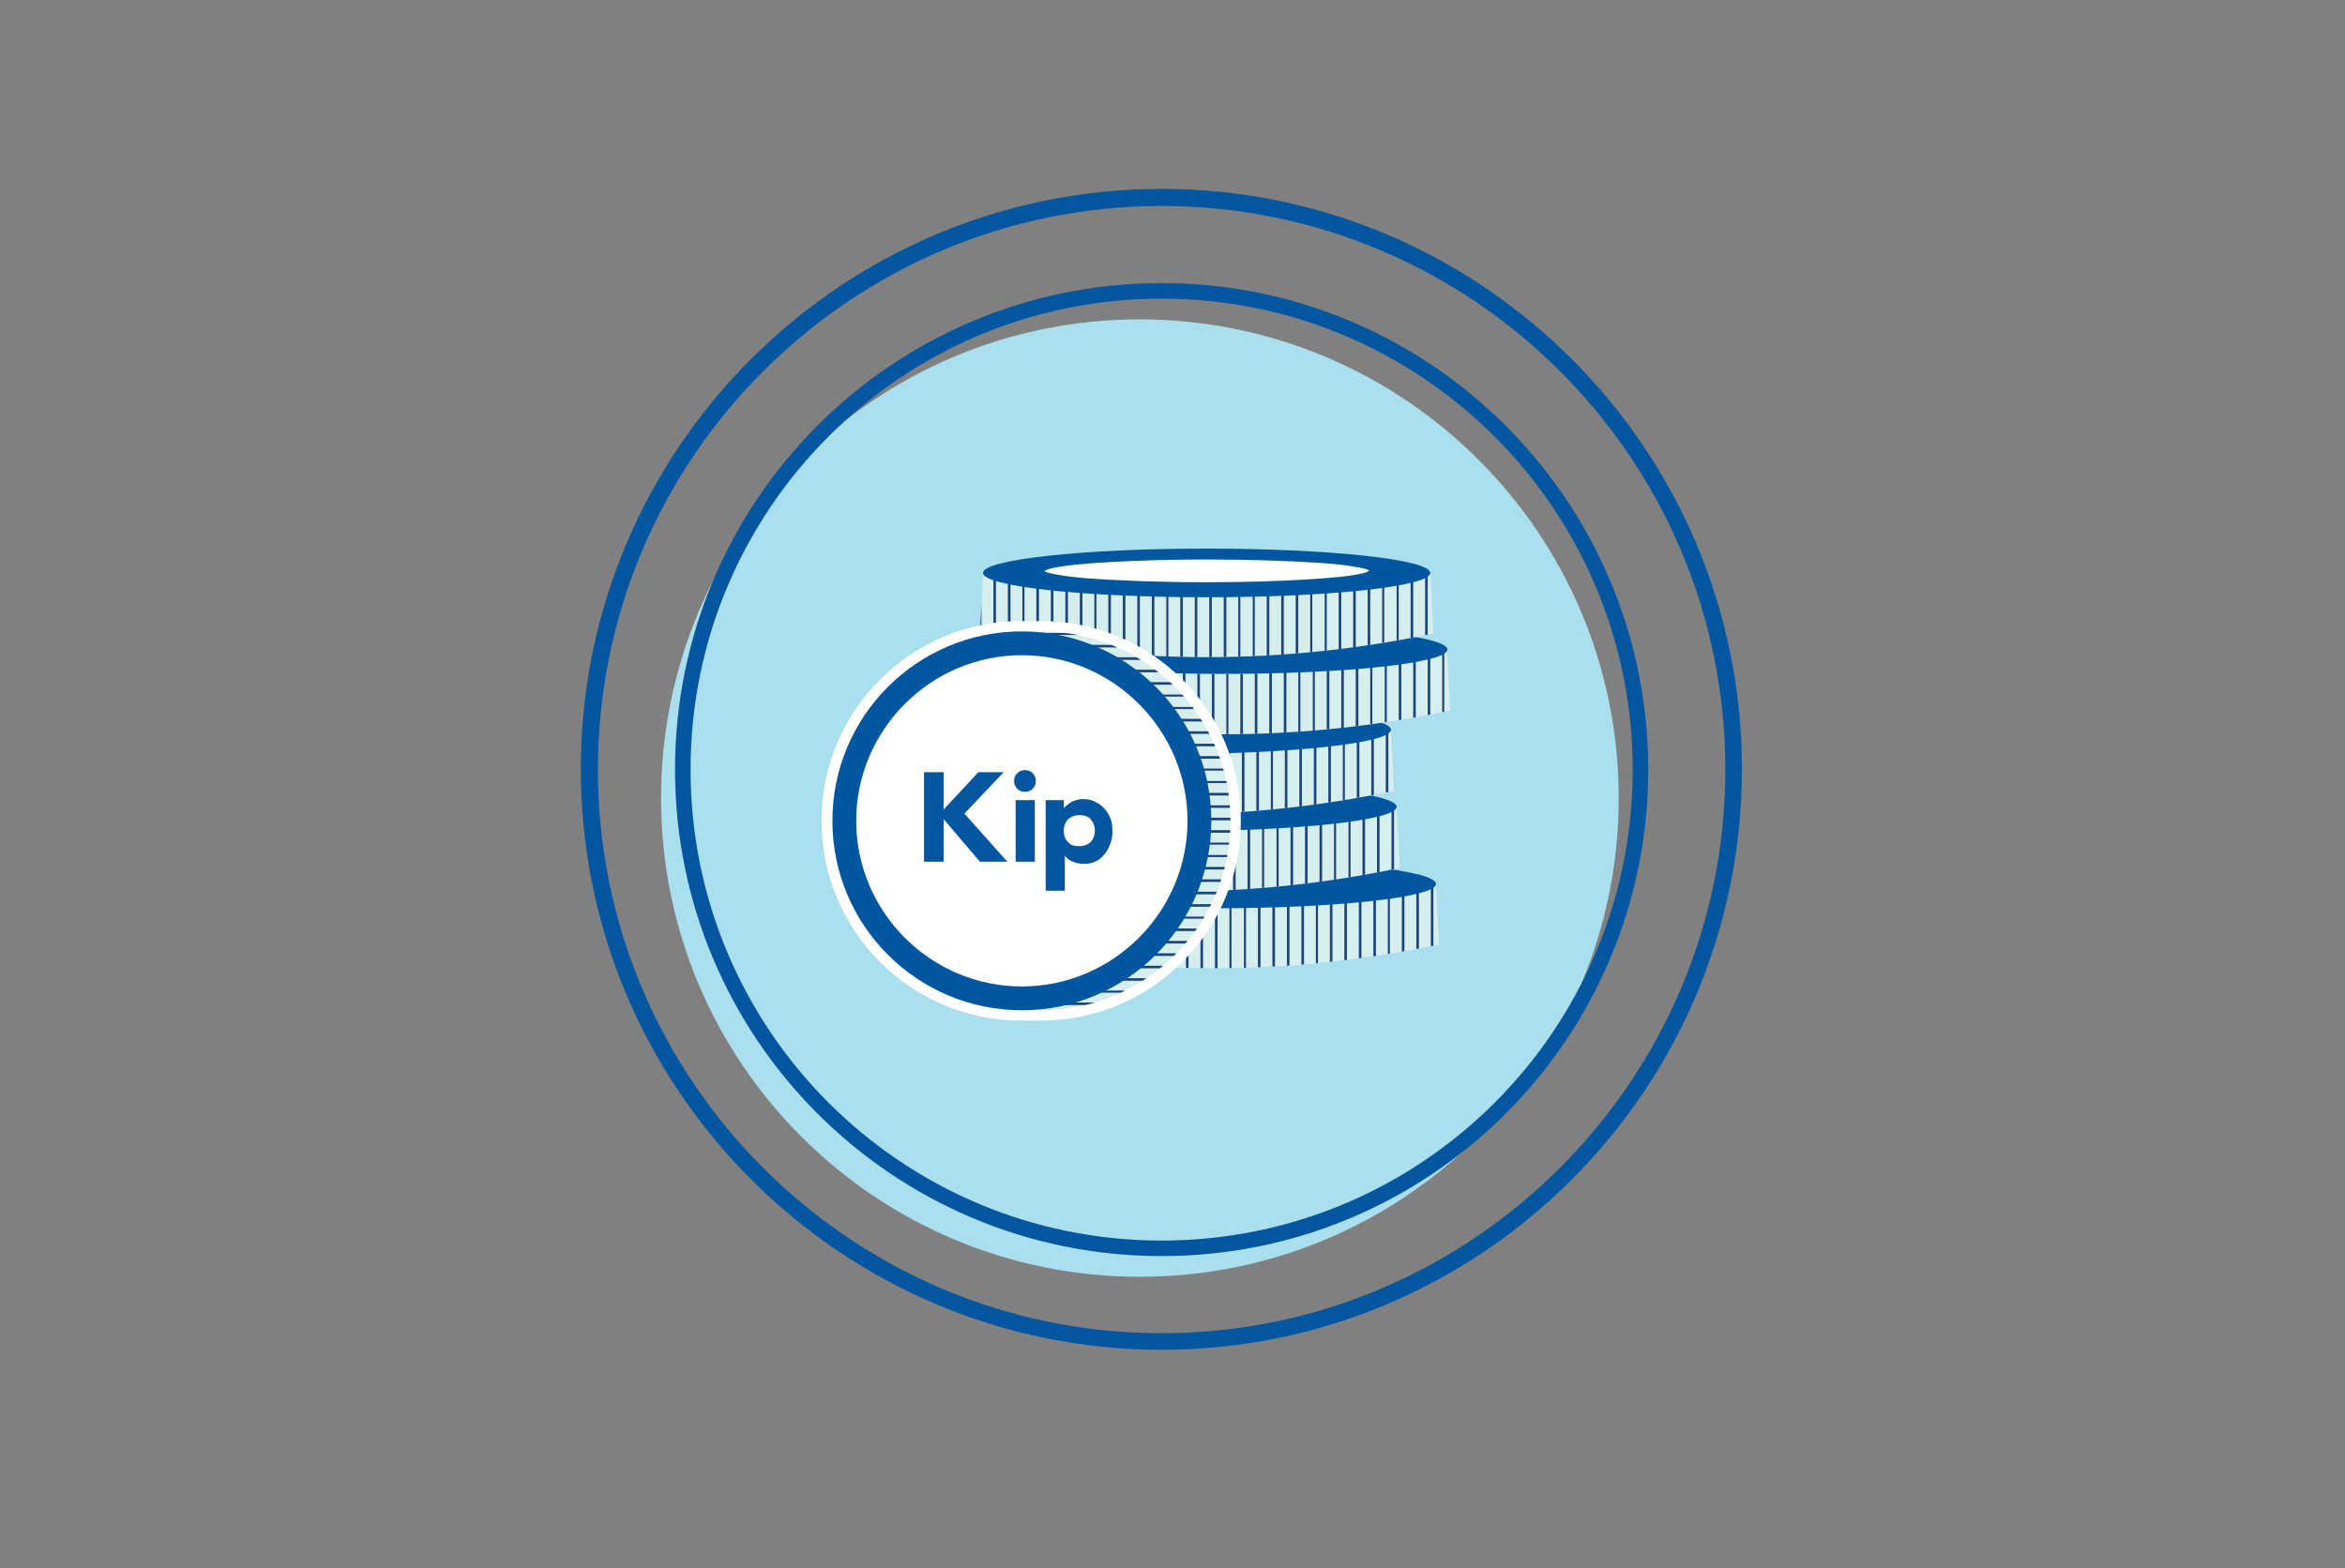 <?xml version="1.0" encoding="utf-8"?>
<!-- Generator: Adobe Illustrator 21.1.0, SVG Export Plug-In . SVG Version: 6.00 Build 0)  -->
<svg version="1.1" id="Layer_1" xmlns="http://www.w3.org/2000/svg" xmlns:xlink="http://www.w3.org/1999/xlink" x="0px" y="0px"
	 viewBox="0 0 453 303" style="enable-background:new 0 0 453 303;" xml:space="preserve">
<rect x="0" y="0" width="453" height="303" fill="#808080" stroke="none"/>
<style type="text/css">
	.st0{fill:#AADFED;}
	.st1{fill:#03569F;}
	.st2{fill:none;stroke:#03569F;stroke-width:3;stroke-miterlimit:10;}
	.st3{fill:#D6EEEE;}
	.st4{clip-path:url(#SVGID_2_);fill:#1C447F;}
	.st5{fill:#0056A0;}
	.st6{clip-path:url(#SVGID_4_);fill:#1C447F;}
	.st7{clip-path:url(#SVGID_6_);fill:#1C447F;}
	.st8{clip-path:url(#SVGID_8_);fill:#1C447F;}
	.st9{clip-path:url(#SVGID_10_);fill:#1C447F;}
	.st10{fill:#FFFFFF;}
	.st11{fill:#02579E;}
	.st12{clip-path:url(#SVGID_12_);fill:#1C447F;}
	.st13{fill:#AADFEC;}
	.st14{clip-path:url(#SVGID_14_);fill:#1C447F;}
	.st15{clip-path:url(#SVGID_16_);fill:#1C447F;}
	.st16{clip-path:url(#SVGID_18_);fill:#1C447F;}
	.st17{clip-path:url(#SVGID_20_);fill:#1C447F;}
	.st18{clip-path:url(#SVGID_22_);fill:#1C447F;}
	.st19{clip-path:url(#SVGID_24_);fill:#1C447F;}
</style>
<g>
	<g>
		<g>
			<path class="st0" d="M312.7,154.2c0,51.1-41.4,92.5-92.5,92.5c-51.1,0-92.5-41.4-92.5-92.5c0-51.1,41.4-92.5,92.5-92.5
				C271.3,61.8,312.7,103.1,312.7,154.2z"/>
		</g>
		<g>
			<g>
				<path class="st1" d="M224.4,260.8c-61.8,0-112.2-50.3-112.2-112.2c0-61.8,50.3-112.1,112.2-112.1c61.8,0,112.1,50.3,112.1,112.1
					C336.5,210.5,286.2,260.8,224.4,260.8L224.4,260.8z M224.4,39.8c-60.1,0-108.9,48.9-108.9,108.9c0,60.1,48.9,108.9,108.9,108.9
					c60,0,108.9-48.9,108.9-108.9C333.3,88.6,284.4,39.8,224.4,39.8L224.4,39.8z"/>
			</g>
		</g>
		<g>
			<g>
				<path class="st2" d="M316.9,148.7c0,51.1-41.4,92.5-92.5,92.5c-51.1,0-92.5-41.4-92.5-92.5c0-51.1,41.4-92.5,92.5-92.5
					C275.4,56.2,316.9,97.6,316.9,148.7z"/>
			</g>
		</g>
	</g>
</g>
<g>
	<path class="st3" d="M278,182.5c-28.9,6.1-58.6,6.1-87.6,0c0.2-3.9,0.4-7.8,0.6-11.7c28.5,6.2,57.8,6.2,86.4,0
		C277.6,174.7,277.8,178.6,278,182.5z"/>
	<g>
		<defs>
			<path id="SVGID_1_" d="M278,182.5c-28.9,6.1-58.6,6.1-87.6,0c0.2-3.9,0.4-7.8,0.6-11.7c28.5,6.2,57.8,6.2,86.4,0
				C277.6,174.7,277.8,178.6,278,182.5z"/>
		</defs>
		<clipPath id="SVGID_2_">
			<use xlink:href="#SVGID_1_"  style="overflow:visible;"/>
		</clipPath>
		<polyline class="st4" points="190.2,162.8 190.2,195.9 190.7,195.9 190.7,162.8 		"/>
		<polyline class="st4" points="198.6,162.8 198.6,195.9 199,195.9 199,162.8 		"/>
		<polyline class="st4" points="209.7,162.8 209.7,195.9 210.1,195.9 210.1,162.8 		"/>
		<polyline class="st4" points="220.8,162.8 220.8,195.9 221.3,195.9 221.3,162.8 		"/>
		<polyline class="st4" points="231.9,162.8 231.9,195.9 232.4,195.9 232.4,162.8 		"/>
		<polyline class="st4" points="243,162.8 243,195.9 243.5,195.9 243.5,162.8 		"/>
		<polyline class="st4" points="254.2,162.8 254.2,195.9 254.6,195.9 254.6,162.8 		"/>
		<polyline class="st4" points="265.3,162.8 265.3,195.9 265.8,195.9 265.8,162.8 		"/>
		<polyline class="st4" points="276.4,162.8 276.4,195.9 276.9,195.9 276.9,162.8 		"/>
		<polyline class="st4" points="193,162.8 193,195.9 193.5,195.9 193.5,162.8 		"/>
		<polyline class="st4" points="201.3,162.8 201.3,195.9 201.8,195.9 201.8,162.8 		"/>
		<polyline class="st4" points="212.5,162.8 212.5,195.9 212.9,195.9 212.9,162.8 		"/>
		<polyline class="st4" points="223.6,162.8 223.6,195.9 224,195.9 224,162.8 		"/>
		<polyline class="st4" points="234.7,162.8 234.7,195.9 235.2,195.9 235.2,162.8 		"/>
		<polyline class="st4" points="245.8,162.8 245.8,195.9 246.3,195.9 246.3,162.8 		"/>
		<polyline class="st4" points="256.9,162.8 256.9,195.9 257.4,195.9 257.4,162.8 		"/>
		<polyline class="st4" points="268.1,162.8 268.1,195.9 268.5,195.9 268.5,162.8 		"/>
		<polyline class="st4" points="204.1,162.8 204.1,195.9 204.6,195.9 204.6,162.8 		"/>
		<polyline class="st4" points="215.2,162.8 215.2,195.9 215.7,195.9 215.7,162.8 		"/>
		<polyline class="st4" points="226.4,162.8 226.4,195.9 226.8,195.9 226.8,162.8 		"/>
		<polyline class="st4" points="237.5,162.8 237.5,195.9 237.9,195.9 237.9,162.8 		"/>
		<polyline class="st4" points="248.6,162.8 248.6,195.9 249.1,195.9 249.1,162.8 		"/>
		<polyline class="st4" points="259.7,162.8 259.7,195.9 260.2,195.9 260.2,162.8 		"/>
		<polyline class="st4" points="270.8,162.8 270.8,195.9 271.3,195.9 271.3,162.8 		"/>
		<polyline class="st4" points="195.8,162.8 195.8,195.9 196.2,195.9 196.2,162.8 		"/>
		<polyline class="st4" points="206.9,162.8 206.9,195.9 207.4,195.9 207.4,162.8 		"/>
		<polyline class="st4" points="218,162.8 218,195.9 218.5,195.9 218.5,162.8 		"/>
		<polyline class="st4" points="229.1,162.8 229.1,195.9 229.6,195.9 229.6,162.8 		"/>
		<polyline class="st4" points="240.3,162.8 240.3,195.9 240.7,195.9 240.7,162.8 		"/>
		<polyline class="st4" points="251.4,162.8 251.4,195.9 251.9,195.9 251.9,162.8 		"/>
		<polyline class="st4" points="262.5,162.8 262.5,195.9 263,195.9 263,162.8 		"/>
		<polyline class="st4" points="273.6,162.8 273.6,195.9 274.1,195.9 274.1,162.8 		"/>
	</g>
	<ellipse class="st5" cx="234.2" cy="170.8" rx="43.2" ry="4.7"/>
	<path class="st3" d="M270.4,167.7c-28.9,6.1-58.6,6.1-87.6,0c0.2-3.9,0.4-7.8,0.6-11.7c28.5,6.2,57.8,6.2,86.4,0
		C270,159.8,270.2,163.7,270.4,167.7z"/>
	<g>
		<defs>
			<path id="SVGID_3_" d="M270.4,167.7c-28.9,6.1-58.6,6.1-87.6,0c0.2-3.9,0.4-7.8,0.6-11.7c28.5,6.2,57.8,6.2,86.4,0
				C270,159.8,270.2,163.7,270.4,167.7z"/>
		</defs>
		<clipPath id="SVGID_4_">
			<use xlink:href="#SVGID_3_"  style="overflow:visible;"/>
		</clipPath>
		<polyline class="st6" points="182.6,147.9 182.6,181.1 183.1,181.1 183.1,147.9 		"/>
		<polyline class="st6" points="190.9,147.9 190.9,181.1 191.4,181.1 191.4,147.9 		"/>
		<polyline class="st6" points="202.1,147.9 202.1,181.1 202.5,181.1 202.5,147.9 		"/>
		<polyline class="st6" points="213.2,147.9 213.2,181.1 213.7,181.1 213.7,147.9 		"/>
		<polyline class="st6" points="224.3,147.9 224.3,181.1 224.8,181.1 224.8,147.9 		"/>
		<polyline class="st6" points="235.4,147.9 235.4,181.1 235.9,181.1 235.9,147.9 		"/>
		<polyline class="st6" points="246.6,147.9 246.6,181.1 247,181.1 247,147.9 		"/>
		<polyline class="st6" points="257.7,147.9 257.7,181.1 258.1,181.1 258.1,147.9 		"/>
		<polyline class="st6" points="268.8,147.9 268.8,181.1 269.3,181.1 269.3,147.9 		"/>
		<polyline class="st6" points="185.4,147.9 185.4,181.1 185.9,181.1 185.9,147.9 		"/>
		<polyline class="st6" points="193.7,147.9 193.7,181.1 194.2,181.1 194.2,147.9 		"/>
		<polyline class="st6" points="204.8,147.9 204.8,181.1 205.3,181.1 205.3,147.9 		"/>
		<polyline class="st6" points="216,147.9 216,181.1 216.4,181.1 216.4,147.9 		"/>
		<polyline class="st6" points="227.1,147.9 227.1,181.1 227.6,181.1 227.6,147.9 		"/>
		<polyline class="st6" points="238.2,147.9 238.2,181.1 238.7,181.1 238.7,147.9 		"/>
		<polyline class="st6" points="249.3,147.9 249.3,181.1 249.8,181.1 249.8,147.9 		"/>
		<polyline class="st6" points="260.5,147.9 260.5,181.1 260.9,181.1 260.9,147.9 		"/>
		<polyline class="st6" points="196.5,147.9 196.5,181.1 197,181.1 197,147.9 		"/>
		<polyline class="st6" points="207.6,147.9 207.6,181.1 208.1,181.1 208.1,147.9 		"/>
		<polyline class="st6" points="218.7,147.9 218.7,181.1 219.2,181.1 219.2,147.9 		"/>
		<polyline class="st6" points="229.9,147.9 229.9,181.1 230.3,181.1 230.3,147.9 		"/>
		<polyline class="st6" points="241,147.9 241,181.1 241.5,181.1 241.5,147.9 		"/>
		<polyline class="st6" points="252.1,147.9 252.1,181.1 252.6,181.1 252.6,147.9 		"/>
		<polyline class="st6" points="263.2,147.9 263.2,181.1 263.7,181.1 263.7,147.9 		"/>
		<polyline class="st6" points="188.2,147.9 188.2,181.1 188.6,181.1 188.6,147.9 		"/>
		<polyline class="st6" points="199.3,147.9 199.3,181.1 199.8,181.1 199.8,147.9 		"/>
		<polyline class="st6" points="210.4,147.9 210.4,181.1 210.9,181.1 210.9,147.9 		"/>
		<polyline class="st6" points="221.5,147.9 221.5,181.1 222,181.1 222,147.9 		"/>
		<polyline class="st6" points="232.7,147.9 232.7,181.1 233.1,181.1 233.1,147.9 		"/>
		<polyline class="st6" points="243.8,147.9 243.8,181.1 244.2,181.1 244.2,147.9 		"/>
		<polyline class="st6" points="254.9,147.9 254.9,181.1 255.4,181.1 255.4,147.9 		"/>
		<polyline class="st6" points="266,147.9 266,181.1 266.5,181.1 266.5,147.9 		"/>
	</g>
	<ellipse class="st5" cx="226.6" cy="155.9" rx="43.2" ry="4.7"/>
	<path class="st3" d="M269.3,152.8c-28.9,6.1-58.6,6.1-87.6,0c0.2-3.9,0.4-7.8,0.6-11.7c28.5,6.2,57.8,6.2,86.4,0
		C268.9,145,269.1,148.9,269.3,152.8z"/>
	<g>
		<defs>
			<path id="SVGID_5_" d="M269.3,152.8c-28.9,6.1-58.6,6.1-87.6,0c0.2-3.9,0.4-7.8,0.6-11.7c28.5,6.2,57.8,6.2,86.4,0
				C268.9,145,269.1,148.9,269.3,152.8z"/>
		</defs>
		<clipPath id="SVGID_6_">
			<use xlink:href="#SVGID_5_"  style="overflow:visible;"/>
		</clipPath>
		<polyline class="st7" points="181.5,133.1 181.5,166.2 182,166.2 182,133.1 		"/>
		<polyline class="st7" points="189.9,133.1 189.9,166.2 190.3,166.2 190.3,133.1 		"/>
		<polyline class="st7" points="201,133.1 201,166.2 201.5,166.2 201.5,133.1 		"/>
		<polyline class="st7" points="212.1,133.1 212.1,166.2 212.6,166.2 212.6,133.1 		"/>
		<polyline class="st7" points="223.2,133.1 223.2,166.2 223.7,166.2 223.7,133.1 		"/>
		<polyline class="st7" points="234.3,133.1 234.3,166.2 234.8,166.2 234.8,133.1 		"/>
		<polyline class="st7" points="245.5,133.1 245.5,166.2 245.9,166.2 245.9,133.1 		"/>
		<polyline class="st7" points="256.6,133.1 256.6,166.2 257.1,166.2 257.1,133.1 		"/>
		<polyline class="st7" points="267.7,133.1 267.7,166.2 268.2,166.2 268.2,133.1 		"/>
		<polyline class="st7" points="184.3,133.1 184.3,166.2 184.8,166.2 184.8,133.1 		"/>
		<polyline class="st7" points="192.6,133.1 192.6,166.2 193.1,166.2 193.1,133.1 		"/>
		<polyline class="st7" points="203.8,133.1 203.8,166.2 204.2,166.2 204.2,133.1 		"/>
		<polyline class="st7" points="214.9,133.1 214.9,166.2 215.4,166.2 215.4,133.1 		"/>
		<polyline class="st7" points="226,133.1 226,166.2 226.5,166.2 226.5,133.1 		"/>
		<polyline class="st7" points="237.1,133.1 237.1,166.2 237.6,166.2 237.6,133.1 		"/>
		<polyline class="st7" points="248.2,133.1 248.2,166.2 248.7,166.2 248.7,133.1 		"/>
		<polyline class="st7" points="259.4,133.1 259.4,166.2 259.8,166.2 259.8,133.1 		"/>
		<polyline class="st7" points="195.4,133.1 195.4,166.2 195.9,166.2 195.9,133.1 		"/>
		<polyline class="st7" points="206.5,133.1 206.5,166.2 207,166.2 207,133.1 		"/>
		<polyline class="st7" points="217.7,133.1 217.7,166.2 218.1,166.2 218.1,133.1 		"/>
		<polyline class="st7" points="228.8,133.1 228.8,166.2 229.3,166.2 229.3,133.1 		"/>
		<polyline class="st7" points="239.9,133.1 239.9,166.2 240.4,166.2 240.4,133.1 		"/>
		<polyline class="st7" points="251,133.1 251,166.2 251.5,166.2 251.5,133.1 		"/>
		<polyline class="st7" points="262.1,133.1 262.1,166.2 262.6,166.2 262.6,133.1 		"/>
		<polyline class="st7" points="187.1,133.1 187.1,166.2 187.5,166.2 187.5,133.1 		"/>
		<polyline class="st7" points="198.2,133.1 198.2,166.2 198.7,166.2 198.7,133.1 		"/>
		<polyline class="st7" points="209.3,133.1 209.3,166.2 209.8,166.2 209.8,133.1 		"/>
		<polyline class="st7" points="220.4,133.1 220.4,166.2 220.9,166.2 220.9,133.1 		"/>
		<polyline class="st7" points="231.6,133.1 231.6,166.2 232,166.2 232,133.1 		"/>
		<polyline class="st7" points="242.7,133.1 242.7,166.2 243.2,166.2 243.2,133.1 		"/>
		<polyline class="st7" points="253.8,133.1 253.8,166.2 254.3,166.2 254.3,133.1 		"/>
		<polyline class="st7" points="264.9,133.1 264.9,166.2 265.4,166.2 265.4,133.1 		"/>
	</g>
	<ellipse class="st5" cx="225.5" cy="141" rx="43.2" ry="4.7"/>
	<path class="st3" d="M280.1,137.3c-28.9,6.1-58.6,6.1-87.6,0c0.2-3.9,0.4-7.8,0.6-11.7c28.5,6.2,57.8,6.2,86.4,0
		C279.8,129.5,280,133.4,280.1,137.3z"/>
	<g>
		<defs>
			<path id="SVGID_7_" d="M280.1,137.3c-28.9,6.1-58.6,6.1-87.6,0c0.2-3.9,0.4-7.8,0.6-11.7c28.5,6.2,57.8,6.2,86.4,0
				C279.8,129.5,280,133.4,280.1,137.3z"/>
		</defs>
		<clipPath id="SVGID_8_">
			<use xlink:href="#SVGID_7_"  style="overflow:visible;"/>
		</clipPath>
		<polyline class="st8" points="192.4,117.5 192.4,150.7 192.9,150.7 192.9,117.5 		"/>
		<polyline class="st8" points="200.7,117.5 200.7,150.7 201.2,150.7 201.2,117.5 		"/>
		<polyline class="st8" points="211.8,117.5 211.8,150.7 212.3,150.7 212.3,117.5 		"/>
		<polyline class="st8" points="223,117.5 223,150.7 223.4,150.7 223.4,117.5 		"/>
		<polyline class="st8" points="234.1,117.5 234.1,150.7 234.6,150.7 234.6,117.5 		"/>
		<polyline class="st8" points="245.2,117.5 245.2,150.7 245.7,150.7 245.7,117.5 		"/>
		<polyline class="st8" points="256.3,117.5 256.3,150.7 256.8,150.7 256.8,117.5 		"/>
		<polyline class="st8" points="267.5,117.5 267.5,150.7 267.9,150.7 267.9,117.5 		"/>
		<polyline class="st8" points="278.6,117.5 278.6,150.7 279,150.7 279,117.5 		"/>
		<polyline class="st8" points="195.2,117.5 195.2,150.7 195.6,150.7 195.6,117.5 		"/>
		<polyline class="st8" points="203.5,117.5 203.5,150.7 204,150.7 204,117.5 		"/>
		<polyline class="st8" points="214.6,117.5 214.6,150.7 215.1,150.7 215.1,117.5 		"/>
		<polyline class="st8" points="225.7,117.5 225.7,150.7 226.2,150.7 226.2,117.5 		"/>
		<polyline class="st8" points="236.9,117.5 236.9,150.7 237.3,150.7 237.3,117.5 		"/>
		<polyline class="st8" points="248,117.5 248,150.7 248.5,150.7 248.5,117.5 		"/>
		<polyline class="st8" points="259.1,117.5 259.1,150.7 259.6,150.7 259.6,117.5 		"/>
		<polyline class="st8" points="270.2,117.5 270.2,150.7 270.7,150.7 270.7,117.5 		"/>
		<polyline class="st8" points="206.3,117.5 206.3,150.7 206.8,150.7 206.8,117.5 		"/>
		<polyline class="st8" points="217.4,117.5 217.4,150.7 217.9,150.7 217.9,117.5 		"/>
		<polyline class="st8" points="228.5,117.5 228.5,150.7 229,150.7 229,117.5 		"/>
		<polyline class="st8" points="239.6,117.5 239.6,150.7 240.1,150.7 240.1,117.5 		"/>
		<polyline class="st8" points="250.8,117.5 250.8,150.7 251.2,150.7 251.2,117.5 		"/>
		<polyline class="st8" points="261.9,117.5 261.9,150.7 262.4,150.7 262.4,117.5 		"/>
		<polyline class="st8" points="273,117.5 273,150.7 273.5,150.7 273.5,117.5 		"/>
		<polyline class="st8" points="197.9,117.5 197.9,150.7 198.4,150.7 198.4,117.5 		"/>
		<polyline class="st8" points="209.1,117.5 209.1,150.7 209.5,150.7 209.5,117.5 		"/>
		<polyline class="st8" points="220.2,117.5 220.2,150.7 220.7,150.7 220.7,117.5 		"/>
		<polyline class="st8" points="231.3,117.5 231.3,150.7 231.8,150.7 231.8,117.5 		"/>
		<polyline class="st8" points="242.4,117.5 242.4,150.7 242.9,150.7 242.9,117.5 		"/>
		<polyline class="st8" points="253.6,117.5 253.6,150.7 254,150.7 254,117.5 		"/>
		<polyline class="st8" points="264.7,117.5 264.7,150.7 265.1,150.7 265.1,117.5 		"/>
		<polyline class="st8" points="275.8,117.5 275.8,150.7 276.3,150.7 276.3,117.5 		"/>
	</g>
	<ellipse class="st5" cx="236.4" cy="125.5" rx="43.2" ry="4.7"/>
	<path class="st3" d="M276.9,122.4c-28.9,6.1-58.6,6.1-87.6,0c0.2-3.9,0.4-7.8,0.6-11.7c28.5,6.2,57.8,6.2,86.4,0
		C276.5,114.6,276.7,118.5,276.9,122.4z"/>
	<g>
		<defs>
			<path id="SVGID_9_" d="M276.9,122.4c-28.9,6.1-58.6,6.1-87.6,0c0.2-3.9,0.4-7.8,0.6-11.7c28.5,6.2,57.8,6.2,86.4,0
				C276.5,114.6,276.7,118.5,276.9,122.4z"/>
		</defs>
		<clipPath id="SVGID_10_">
			<use xlink:href="#SVGID_9_"  style="overflow:visible;"/>
		</clipPath>
		<polyline class="st9" points="189.1,102.7 189.1,135.8 189.6,135.8 189.6,102.7 		"/>
		<polyline class="st9" points="197.5,102.7 197.5,135.8 197.9,135.8 197.9,102.7 		"/>
		<polyline class="st9" points="208.6,102.7 208.6,135.8 209.1,135.8 209.1,102.7 		"/>
		<polyline class="st9" points="219.7,102.7 219.7,135.8 220.2,135.8 220.2,102.7 		"/>
		<polyline class="st9" points="230.8,102.7 230.8,135.8 231.3,135.8 231.3,102.7 		"/>
		<polyline class="st9" points="242,102.7 242,135.8 242.4,135.8 242.4,102.7 		"/>
		<polyline class="st9" points="253.1,102.7 253.1,135.8 253.5,135.8 253.5,102.7 		"/>
		<polyline class="st9" points="264.2,102.7 264.2,135.8 264.7,135.8 264.7,102.7 		"/>
		<polyline class="st9" points="275.3,102.7 275.3,135.8 275.8,135.8 275.8,102.7 		"/>
		<polyline class="st9" points="191.9,102.7 191.9,135.8 192.4,135.8 192.4,102.7 		"/>
		<polyline class="st9" points="200.2,102.7 200.2,135.8 200.7,135.8 200.7,102.7 		"/>
		<polyline class="st9" points="211.4,102.7 211.4,135.8 211.8,135.8 211.8,102.7 		"/>
		<polyline class="st9" points="222.5,102.7 222.5,135.8 223,135.8 223,102.7 		"/>
		<polyline class="st9" points="233.6,102.7 233.6,135.8 234.1,135.8 234.1,102.7 		"/>
		<polyline class="st9" points="244.7,102.7 244.7,135.8 245.2,135.8 245.2,102.7 		"/>
		<polyline class="st9" points="255.9,102.7 255.9,135.8 256.3,135.8 256.3,102.7 		"/>
		<polyline class="st9" points="267,102.7 267,135.8 267.4,135.8 267.4,102.7 		"/>
		<polyline class="st9" points="203,102.7 203,135.8 203.5,135.8 203.5,102.7 		"/>
		<polyline class="st9" points="214.1,102.7 214.1,135.8 214.6,135.8 214.6,102.7 		"/>
		<polyline class="st9" points="225.3,102.7 225.3,135.8 225.7,135.8 225.7,102.7 		"/>
		<polyline class="st9" points="236.4,102.7 236.4,135.8 236.9,135.8 236.9,102.7 		"/>
		<polyline class="st9" points="247.5,102.7 247.5,135.8 248,135.8 248,102.7 		"/>
		<polyline class="st9" points="258.6,102.7 258.6,135.8 259.1,135.8 259.1,102.7 		"/>
		<polyline class="st9" points="269.8,102.7 269.8,135.8 270.2,135.8 270.2,102.7 		"/>
		<polyline class="st9" points="194.7,102.7 194.7,135.8 195.2,135.8 195.2,102.7 		"/>
		<polyline class="st9" points="205.8,102.7 205.8,135.8 206.3,135.8 206.3,102.7 		"/>
		<polyline class="st9" points="216.9,102.7 216.9,135.8 217.4,135.8 217.4,102.7 		"/>
		<polyline class="st9" points="228,102.7 228,135.8 228.5,135.8 228.5,102.7 		"/>
		<polyline class="st9" points="239.2,102.7 239.2,135.8 239.6,135.8 239.6,102.7 		"/>
		<polyline class="st9" points="250.3,102.7 250.3,135.8 250.8,135.8 250.8,102.7 		"/>
		<polyline class="st9" points="261.4,102.7 261.4,135.8 261.9,135.8 261.9,102.7 		"/>
		<polyline class="st9" points="272.5,102.7 272.5,135.8 273,135.8 273,102.7 		"/>
	</g>
	<ellipse class="st5" cx="233.1" cy="110.7" rx="43.2" ry="4.7"/>
	<ellipse class="st10" cx="233.1" cy="110.3" rx="31.6" ry="2.4"/>
	<path class="st11" d="M264.7,110.3h-0.2h0l0,0l0,0h0l0,0l0,0l0,0l0,0l0,0l0,0c0,0-0.1,0.1-0.2,0.1c-0.2,0.1-0.7,0.3-1.2,0.4
		c-2,0.5-6,0.9-11.3,1.2c-5.2,0.3-11.7,0.5-18.7,0.5c-8.7,0-16.6-0.3-22.3-0.7c-2.9-0.2-5.2-0.5-6.7-0.8c-0.8-0.1-1.4-0.3-1.8-0.4
		c-0.2-0.1-0.3-0.1-0.4-0.2l-0.1-0.1l0,0l0,0l0,0l0,0l0,0l0,0l0,0h0l0,0l0,0h0h0l0,0l0,0h0l0,0l0,0l0,0l0,0l0,0l0,0
		c0,0,0.1-0.1,0.2-0.1c0.2-0.1,0.7-0.3,1.2-0.4c2-0.5,6-0.9,11.3-1.2c5.2-0.3,11.7-0.5,18.7-0.5c8.7,0,16.6,0.3,22.3,0.7
		c2.9,0.2,5.2,0.5,6.7,0.8c0.8,0.1,1.4,0.3,1.8,0.4c0.2,0.1,0.3,0.1,0.4,0.2l0.1,0.1l0,0l0,0l0,0l0,0l0,0l0,0l0,0l0,0l0,0l0,0l0,0
		H264.7h0.2c0-0.1,0-0.2-0.1-0.3c-0.1-0.1-0.2-0.2-0.4-0.3c-0.3-0.2-0.8-0.3-1.4-0.4c-2.2-0.5-6.2-0.9-11.4-1.2
		c-5.2-0.3-11.6-0.5-18.5-0.5c-8.7,0-16.6,0.3-22.3,0.7c-2.9,0.2-5.2,0.5-6.8,0.8c-0.8,0.1-1.4,0.3-1.9,0.5
		c-0.2,0.1-0.4,0.2-0.5,0.3c-0.1,0.1-0.1,0.1-0.2,0.2c0,0.1-0.1,0.2-0.1,0.3c0,0.1,0,0.2,0.1,0.3c0.1,0.1,0.2,0.2,0.4,0.3
		c0.3,0.2,0.8,0.3,1.4,0.4c2.2,0.5,6.2,0.9,11.4,1.2c5.2,0.3,11.6,0.5,18.5,0.5c8.7,0,16.6-0.3,22.3-0.7c2.9-0.2,5.2-0.5,6.8-0.8
		c0.8-0.1,1.4-0.3,1.9-0.5c0.2-0.1,0.4-0.2,0.5-0.3c0.1-0.1,0.1-0.1,0.2-0.2c0-0.1,0.1-0.2,0.1-0.3H264.7z"/>
	<path class="st10" d="M201.1,196.2c-0.6,0-1.2,0-1.9,0c-0.6,0-1.2,0-1.9,0c-20.7,0-37.6-16.9-37.6-37.6s16.9-37.6,37.6-37.6
		c0.6,0,1.2,0,1.9,0c0.6,0,1.2,0,1.9,0c20.7,0,37.6,16.9,37.6,37.6S221.9,196.2,201.1,196.2z"/>
	<path class="st10" d="M201.1,122c20.2,0,36.6,16.4,36.6,36.6c0,20.2-16.4,36.6-36.6,36.6c-0.6,0-1.2,0-1.9,0c-0.6,0-1.2,0-1.9,0
		c-20.2,0-36.6-16.4-36.6-36.6c0-20.2,16.4-36.6,36.6-36.6c0.6,0,1.2,0,1.9,0C199.9,122,200.5,122,201.1,122 M201.1,120
		c-0.6,0-1.2,0-1.9,0c-0.6,0-1.3,0-1.9,0c-21.3,0-38.6,17.3-38.6,38.6c0,21.3,17.3,38.6,38.6,38.6c0.6,0,1.2,0,1.9,0
		c0.6,0,1.2,0,1.9,0c21.3,0,38.6-17.3,38.6-38.6C239.8,137.3,222.4,120,201.1,120z"/>
	<circle class="st3" cx="201.1" cy="158.6" r="36.6"/>
	<g>
		<defs>
			<circle id="SVGID_11_" cx="201.1" cy="158.6" r="36.6"/>
		</defs>
		<clipPath id="SVGID_12_">
			<use xlink:href="#SVGID_11_"  style="overflow:visible;"/>
		</clipPath>
		<polyline class="st12" points="197.8,194.2 240.3,194.2 240.3,193.7 197.8,193.7 		"/>
		<polyline class="st12" points="197.8,184.7 240.3,184.7 240.3,184.2 197.8,184.2 		"/>
		<polyline class="st12" points="197.8,175.2 240.3,175.2 240.3,174.7 197.8,174.7 		"/>
		<polyline class="st12" points="197.8,165.6 240.3,165.6 240.3,165.2 197.8,165.2 		"/>
		<polyline class="st12" points="197.8,156.1 240.3,156.1 240.3,155.6 197.8,155.6 		"/>
		<polyline class="st12" points="197.8,146.6 240.3,146.6 240.3,146.1 197.8,146.1 		"/>
		<polyline class="st12" points="197.8,137 240.3,137 240.3,136.6 197.8,136.6 		"/>
		<polyline class="st12" points="197.8,127.5 240.3,127.5 240.3,127 197.8,127 		"/>
		<polyline class="st12" points="197.8,191.8 240.3,191.8 240.3,191.4 197.8,191.4 		"/>
		<polyline class="st12" points="197.8,182.3 240.3,182.3 240.3,181.8 197.8,181.8 		"/>
		<polyline class="st12" points="197.8,172.8 240.3,172.8 240.3,172.3 197.8,172.3 		"/>
		<polyline class="st12" points="197.8,163.2 240.3,163.2 240.3,162.8 197.8,162.8 		"/>
		<polyline class="st12" points="197.8,153.7 240.3,153.7 240.3,153.2 197.8,153.2 		"/>
		<polyline class="st12" points="197.8,144.2 240.3,144.2 240.3,143.7 197.8,143.7 		"/>
		<polyline class="st12" points="197.8,134.6 240.3,134.6 240.3,134.2 197.8,134.2 		"/>
		<polyline class="st12" points="197.8,125.1 240.3,125.1 240.3,124.6 197.8,124.6 		"/>
		<polyline class="st12" points="197.8,189.5 240.3,189.5 240.3,189 197.8,189 		"/>
		<polyline class="st12" points="197.8,179.9 240.3,179.9 240.3,179.4 197.8,179.4 		"/>
		<polyline class="st12" points="197.8,170.4 240.3,170.4 240.3,169.9 197.8,169.9 		"/>
		<polyline class="st12" points="197.8,160.9 240.3,160.9 240.3,160.4 197.8,160.4 		"/>
		<polyline class="st12" points="197.8,151.3 240.3,151.3 240.3,150.9 197.8,150.9 		"/>
		<polyline class="st12" points="197.8,141.8 240.3,141.8 240.3,141.3 197.8,141.3 		"/>
		<polyline class="st12" points="197.8,132.3 240.3,132.3 240.3,131.8 197.8,131.8 		"/>
		<polyline class="st12" points="197.8,122.7 240.3,122.7 240.3,122.3 197.8,122.3 		"/>
		<polyline class="st12" points="197.8,187.1 240.3,187.1 240.3,186.6 197.8,186.6 		"/>
		<polyline class="st12" points="197.8,177.5 240.3,177.5 240.3,177.1 197.8,177.1 		"/>
		<polyline class="st12" points="197.8,168 240.3,168 240.3,167.5 197.8,167.5 		"/>
		<polyline class="st12" points="197.8,158.5 240.3,158.5 240.3,158 197.8,158 		"/>
		<polyline class="st12" points="197.8,148.9 240.3,148.9 240.3,148.5 197.8,148.5 		"/>
		<polyline class="st12" points="197.8,139.4 240.3,139.4 240.3,138.9 197.8,138.9 		"/>
		<polyline class="st12" points="197.8,129.9 240.3,129.9 240.3,129.4 197.8,129.4 		"/>
	</g>
	<circle class="st5" cx="197.4" cy="158.6" r="36.6"/>
	<circle class="st10" cx="197.4" cy="158.6" r="32.2"/>
	<path class="st11" d="M229.6,158.6h-0.2c0,8.8-3.6,16.8-9.4,22.6c-5.8,5.8-13.8,9.4-22.6,9.4c-8.8,0-16.8-3.6-22.6-9.4
		c-5.8-5.8-9.4-13.8-9.4-22.6c0-8.8,3.6-16.8,9.4-22.6c5.8-5.8,13.8-9.4,22.6-9.4c8.8,0,16.8,3.6,22.6,9.4
		c5.8,5.8,9.4,13.8,9.4,22.6H229.6h0.2c0-17.9-14.5-32.4-32.4-32.4c-17.9,0-32.4,14.5-32.4,32.4c0,17.9,14.5,32.4,32.4,32.4
		c17.9,0,32.4-14.5,32.4-32.4H229.6z"/>
	<polygon class="st1" points="178.5,149.2 182.3,149.2 182.3,156.4 189,149.2 193.9,149.2 186.3,157.2 194.6,166.5 189.3,166.5 
		182.3,158.3 182.3,166.5 178.5,166.5 	"/>
	<path class="st1" d="M196.5,149.4c0.4-0.4,0.9-0.6,1.5-0.6c0.6,0,1.1,0.2,1.5,0.6c0.4,0.4,0.6,0.9,0.6,1.5c0,0.6-0.2,1.1-0.6,1.5
		c-0.4,0.4-0.9,0.6-1.5,0.6c-0.6,0-1.1-0.2-1.5-0.6c-0.4-0.4-0.6-0.9-0.6-1.5C195.9,150.3,196.1,149.8,196.5,149.4z M196.2,154.6
		h3.7v11.9h-3.7V154.6z"/>
	<path class="st1" d="M202.1,154.6h3.4v1.6h0c0.1-0.2,0.3-0.4,0.6-0.6c0.2-0.2,0.5-0.4,0.8-0.6c0.3-0.2,0.7-0.3,1-0.4
		c0.4-0.1,0.8-0.2,1.2-0.2c0.9,0,1.7,0.1,2.4,0.5c0.7,0.3,1.3,0.7,1.8,1.3c0.5,0.5,0.9,1.2,1.2,1.9c0.3,0.7,0.4,1.6,0.4,2.5
		c0,0.8-0.1,1.6-0.4,2.4c-0.3,0.8-0.6,1.4-1.1,2c-0.5,0.6-1,1.1-1.7,1.4c-0.7,0.4-1.4,0.5-2.3,0.5c-0.8,0-1.5-0.1-2.1-0.4
		c-0.7-0.2-1.2-0.6-1.6-1.2h0v6.8h-3.7V154.6z M206.3,162.7c0.5,0.6,1.2,0.8,2.2,0.8c0.9,0,1.6-0.3,2.2-0.8c0.5-0.6,0.8-1.3,0.8-2.2
		c0-0.9-0.3-1.6-0.8-2.2c-0.5-0.6-1.2-0.8-2.2-0.8c-0.9,0-1.6,0.3-2.2,0.8c-0.5,0.6-0.8,1.3-0.8,2.2
		C205.5,161.5,205.8,162.2,206.3,162.7z"/>
</g>
</svg>
